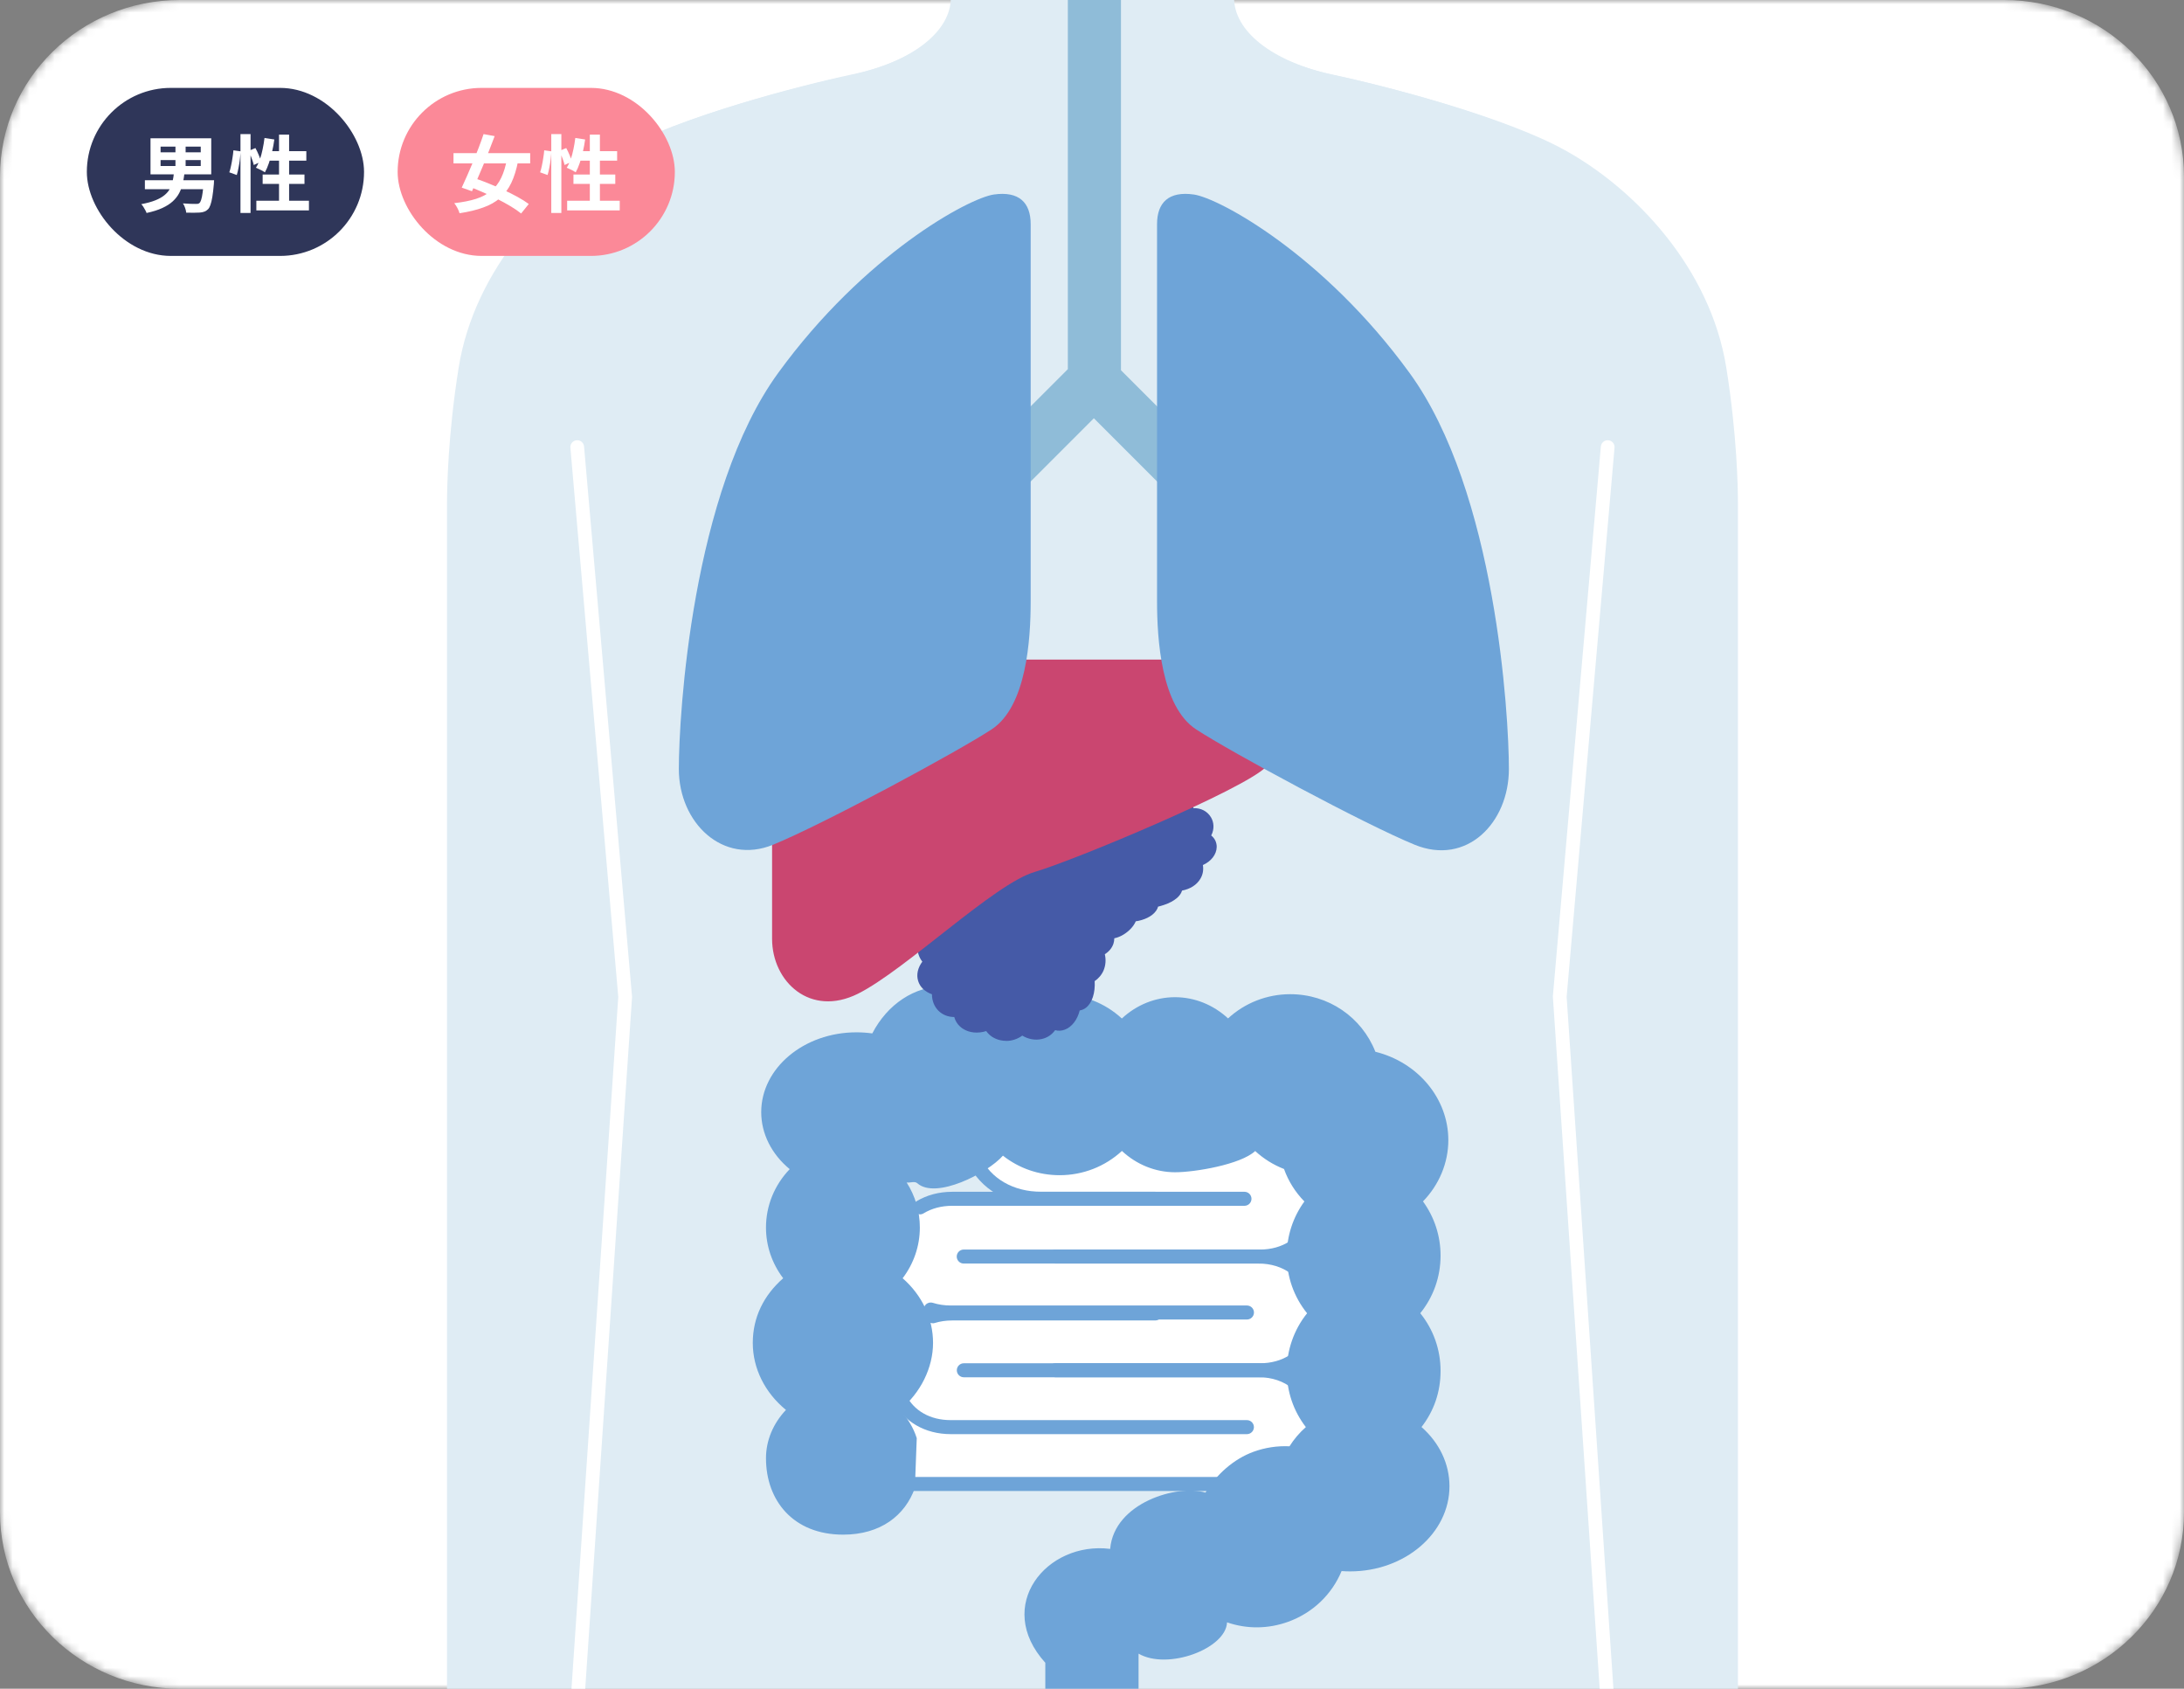 <svg width="260" height="201" viewBox="0 0 260 201" fill="none" xmlns="http://www.w3.org/2000/svg">
<rect x="0" y="0" width="260" height="201" fill="#808080" stroke="none"/>
<g clip-path="url(#clip0_534_1705)">
<mask id="mask0_534_1705" style="mask-type:luminance" maskUnits="userSpaceOnUse" x="0" y="0" width="260" height="201">
<path d="M238.588 0H21.412C9.586 0 0 9.402 0 21V180C0 191.598 9.586 201 21.412 201H238.588C250.414 201 260 191.598 260 180V21C260 9.402 250.414 0 238.588 0Z" fill="white"/>
</mask>
<g mask="url(#mask0_534_1705)">
<path d="M238.588 0H21.412C9.586 0 0 9.402 0 21V180C0 191.598 9.586 201 21.412 201H238.588C250.414 201 260 191.598 260 180V21C260 9.402 250.414 0 238.588 0Z" fill="white"/>
<path d="M113.367 -0.23C113.367 3.529 109.132 7.221 101.462 8.855C94.754 10.287 81.439 13.801 74.524 17.627C66.278 22.187 57.45 31.474 55.581 43.166C54.322 51.032 54.216 57.326 54.216 59.055V200.077H55.022H204.978H205.784V59.055C205.784 57.326 205.678 51.032 204.419 43.166C202.55 31.474 193.722 22.187 185.47 17.627C178.555 13.801 165.24 10.287 158.532 8.855C150.868 7.221 146.627 3.529 146.627 -0.23" fill="#DFECF4"/>
<path d="M112.176 131.628C121.659 131.628 149.922 129.894 153.62 133.592C154.717 134.688 157.57 141.15 154.073 144.982C153.257 145.877 151.713 147.768 151.713 147.768L157.464 154.129L152.104 160.569L156.636 166.958L155.472 173.537L107.65 173.867L102.094 145.67L109.194 141.178L119.326 140.07L112.181 131.634L112.176 131.628Z" fill="white"/>
<path d="M149.659 148.322H114.884C114.43 148.322 114.061 147.953 114.061 147.499C114.061 147.046 114.43 146.677 114.884 146.677H149.659C150.968 146.677 152.166 146.347 153.128 145.715C153.508 145.469 154.017 145.575 154.264 145.95C154.51 146.325 154.404 146.839 154.029 147.085C152.798 147.891 151.287 148.316 149.659 148.316V148.322Z" fill="#6EA4D8"/>
<path d="M153.575 136.17C153.413 136.17 153.251 136.125 153.111 136.025C152.115 135.337 150.868 134.973 149.503 134.973H147.931C147.477 134.973 147.108 134.604 147.108 134.151C147.108 133.697 147.477 133.328 147.931 133.328H149.503C151.203 133.328 152.775 133.792 154.045 134.671C154.42 134.928 154.51 135.437 154.252 135.812C154.096 136.041 153.838 136.165 153.575 136.165V136.17Z" fill="#6EA4D8"/>
<path d="M135.471 134.973H131.913C131.46 134.973 131.091 134.604 131.091 134.151C131.091 133.697 131.46 133.328 131.913 133.328H135.471C135.925 133.328 136.294 133.697 136.294 134.151C136.294 134.604 135.925 134.973 135.471 134.973Z" fill="#6EA4D8"/>
<path d="M121.933 119.795C121.479 119.795 121.11 119.426 121.11 118.972V109.803C121.11 109.35 121.479 108.98 121.933 108.98C122.386 108.98 122.755 109.35 122.755 109.803V118.972C122.755 119.426 122.386 119.795 121.933 119.795Z" fill="#6EA4D8"/>
<path d="M149.671 161.67H114.895C114.442 161.67 114.072 161.301 114.072 160.848C114.072 160.395 114.442 160.025 114.895 160.025H149.671C150.974 160.025 152.171 159.695 153.128 159.074C153.508 158.823 154.018 158.935 154.264 159.315C154.51 159.695 154.404 160.205 154.023 160.451C152.798 161.251 151.293 161.67 149.671 161.67Z" fill="#6EA4D8"/>
<path d="M156.11 153.189C155.746 153.189 155.411 152.943 155.315 152.573C154.633 149.95 152.406 148.322 149.508 148.322H125.659C125.206 148.322 124.836 147.952 124.836 147.499C124.836 147.046 125.206 146.677 125.659 146.677H149.508C153.134 146.677 156.037 148.831 156.904 152.159C157.016 152.596 156.753 153.049 156.317 153.161C156.25 153.178 156.177 153.189 156.11 153.189Z" fill="#6EA4D8"/>
<path d="M149.273 175.019H108.567C108.114 175.019 107.745 174.65 107.745 174.196C107.745 173.743 108.114 173.374 108.567 173.374H149.273C149.726 173.374 150.096 173.743 150.096 174.196C150.096 174.65 149.726 175.019 149.273 175.019Z" fill="#6EA4D8"/>
<path d="M154.034 163.204C153.85 163.204 153.665 163.142 153.508 163.014C152.451 162.135 151.069 161.665 149.508 161.665H125.659C125.206 161.665 124.836 161.296 124.836 160.843C124.836 160.39 125.206 160.021 125.659 160.021H149.508C151.455 160.021 153.201 160.619 154.555 161.749C154.901 162.04 154.952 162.555 154.661 162.907C154.499 163.103 154.264 163.204 154.029 163.204H154.034Z" fill="#6EA4D8"/>
<path d="M148.132 154.889H113.356C112.439 154.889 111.566 154.755 110.755 154.498C110.324 154.358 110.083 153.894 110.223 153.463C110.363 153.032 110.827 152.797 111.258 152.931C111.907 153.138 112.618 153.245 113.362 153.245H148.138C148.591 153.245 148.96 153.614 148.96 154.067C148.96 154.52 148.591 154.889 148.138 154.889H148.132Z" fill="#6EA4D8"/>
<path d="M109.742 142.543C109.468 142.543 109.194 142.403 109.043 142.151C108.808 141.765 108.931 141.256 109.317 141.021C110.52 140.288 111.974 139.896 113.524 139.896H137.374C137.827 139.896 138.196 140.266 138.196 140.719C138.196 141.172 137.827 141.541 137.374 141.541H113.524C112.276 141.541 111.118 141.849 110.173 142.425C110.039 142.509 109.893 142.548 109.748 142.548L109.742 142.543Z" fill="#6EA4D8"/>
<path d="M148.132 168.345H113.356C110.352 168.345 107.834 166.89 106.62 164.451C106.419 164.043 106.587 163.55 106.99 163.349C107.398 163.148 107.89 163.315 108.092 163.718C109.032 165.615 110.951 166.7 113.356 166.7H148.132C148.585 166.7 148.954 167.069 148.954 167.523C148.954 167.976 148.585 168.345 148.132 168.345Z" fill="#6EA4D8"/>
<path d="M111.241 155.327C110.889 155.327 110.564 155.103 110.458 154.75C110.324 154.32 110.564 153.855 111.001 153.727C111.79 153.481 112.64 153.357 113.518 153.357H137.368C137.821 153.357 138.19 153.727 138.19 154.18C138.19 154.633 137.821 155.002 137.368 155.002H113.518C112.802 155.002 112.114 155.103 111.482 155.299C111.404 155.321 111.32 155.338 111.241 155.338V155.327Z" fill="#6EA4D8"/>
<path d="M115.365 118.335C114.911 118.335 114.542 117.965 114.542 117.512V109.803C114.542 109.35 114.911 108.98 115.365 108.98C115.818 108.98 116.187 109.35 116.187 109.803V117.512C116.187 117.965 115.818 118.335 115.365 118.335Z" fill="#6EA4D8"/>
<path d="M147.852 141.541H124.003C120.12 141.541 116.802 139.589 115.342 136.45C115.152 136.036 115.331 135.549 115.739 135.359C116.153 135.169 116.64 135.348 116.83 135.756C118.033 138.347 120.713 139.896 123.997 139.896H147.847C148.3 139.896 148.669 140.266 148.669 140.719C148.669 141.172 148.3 141.541 147.847 141.541H147.852Z" fill="#6EA4D8"/>
<path d="M124.461 200.413V195.182C118.397 188.497 124.618 180.882 132.076 181.817C132.54 176.379 140.003 174.202 143.265 175.209C144.529 173.106 146.56 171.271 148.91 170.415C150.258 169.923 151.701 169.704 153.134 169.772C153.648 168.949 154.292 168.188 155.052 167.517C153.604 165.643 152.815 163.349 152.815 160.927C152.815 158.504 153.654 156.065 155.198 154.157C153.654 152.249 152.815 149.883 152.815 147.388C152.815 145.083 153.542 142.867 154.879 141.032C153.805 139.93 152.994 138.638 152.49 137.222C151.237 136.736 150.09 136.02 149.105 135.113C147.382 136.708 141.995 137.603 139.695 137.603C137.396 137.603 135.181 136.708 133.457 135.102C131.483 136.926 128.887 137.95 126.145 137.95C123.695 137.95 121.373 137.144 119.488 135.656C117.653 137.732 111.611 140.82 109.434 138.895C109.121 138.615 108.595 138.867 108.181 138.806C109.188 140.378 109.731 142.196 109.731 144.093C109.731 146.252 109.02 148.322 107.711 150.045C109.994 152.048 111.281 154.756 111.281 157.637C111.281 160.518 109.848 163.489 107.387 165.503C108.31 166.482 108.987 167.612 109.367 168.815L109.149 174.672C107.991 177.895 105.121 180.144 100.729 180.144C94.872 180.144 91.666 176.149 91.666 171.17C91.666 169.095 92.505 167.097 94.01 165.503C91.549 163.489 90.117 160.641 90.117 157.637C90.117 154.633 91.403 152.048 93.686 150.045C92.377 148.322 91.666 146.252 91.666 144.093C91.666 141.525 92.668 139.097 94.452 137.239C92.332 135.494 91.107 133.082 91.107 130.548C91.107 125.379 96.119 121.177 102.285 121.177C102.911 121.177 103.532 121.222 104.148 121.306C105.938 117.86 109.104 115.762 112.601 115.762C115.197 115.762 117.642 116.925 119.477 119.001C121.362 117.513 123.684 116.707 126.134 116.707C128.87 116.707 131.471 117.731 133.446 119.555C135.169 117.955 137.379 117.054 139.684 117.054C141.989 117.054 144.193 117.949 145.917 119.544C147.891 117.725 150.487 116.702 153.217 116.702C157.688 116.702 161.615 119.387 163.215 123.46C168.216 124.696 171.78 128.954 171.78 133.832C171.78 136.501 170.706 139.063 168.804 141.027C170.141 142.862 170.868 145.077 170.868 147.382C170.868 149.883 170.029 152.244 168.485 154.152C170.029 156.059 170.868 158.426 170.868 160.921C170.868 163.416 170.085 165.632 168.63 167.511C170.734 169.363 171.914 171.836 171.914 174.465C171.914 179.976 166.678 184.457 160.244 184.457C159.914 184.457 159.578 184.446 159.248 184.418C158.096 187.182 155.864 189.319 152.994 190.365C150.638 191.221 148.126 191.243 145.799 190.438C145.67 193.537 138.828 196.083 135.41 194.114V200.419" fill="#6EA4D8"/>
<path d="M69.506 201C69.506 201 69.467 201 69.45 201C69.008 200.972 68.672 200.586 68.7 200.144L74.323 117.015L68.7 52.549C68.661 52.107 68.991 51.715 69.433 51.676C69.869 51.631 70.267 51.967 70.306 52.409L75.939 116.998V117.059L70.306 200.251C70.278 200.676 69.925 201 69.506 201Z" fill="white"/>
<path d="M190.488 201C190.068 201 189.716 200.676 189.688 200.251L184.054 116.998V116.936L189.688 52.409C189.727 51.967 190.13 51.631 190.561 51.676C191.003 51.715 191.333 52.107 191.294 52.549L185.671 117.015L191.294 200.144C191.322 200.586 190.986 200.972 190.544 201C190.527 201 190.505 201 190.488 201Z" fill="white"/>
<path d="M119.851 122.178C119.628 122.178 119.404 122.156 119.186 122.105C118.481 121.954 117.899 121.568 117.524 121.031C116.54 121.339 115.532 121.244 114.772 120.746C114.268 120.416 113.927 119.94 113.77 119.381C113.054 119.381 112.405 119.123 111.924 118.654C111.42 118.156 111.152 117.462 111.152 116.712C110.33 116.416 109.748 115.867 109.53 115.14C109.306 114.407 109.485 113.613 110.022 112.88C109.608 112.348 109.412 111.705 109.462 111.034C109.535 110.083 110.083 109.21 110.995 108.572C110.839 107.778 110.973 106.939 111.376 106.194C111.868 105.288 112.718 104.611 113.759 104.276C114.117 102.396 116.008 100.84 118.347 100.55C119.102 99.308 120.64 98.507 122.593 98.351C123.952 96.93 125.222 96.376 127.001 96.454C128.333 94.938 130.28 94.284 131.891 94.776C132.585 93.993 133.592 93.489 134.699 93.394C135.505 93.327 136.244 93.489 136.825 93.847C137.816 93.064 139.164 92.784 140.272 93.187C141.06 93.472 141.62 94.077 141.855 94.865C142.728 94.826 143.488 95.224 143.914 95.94C144.255 96.51 144.339 97.305 143.942 98.071C144.412 98.446 144.591 98.955 144.585 99.414C144.574 100.303 143.919 101.12 142.963 101.54C143.058 102.105 142.963 102.664 142.666 103.157C142.241 103.873 141.469 104.359 140.518 104.538C140.495 104.617 140.462 104.701 140.423 104.779C139.953 105.724 138.599 106.206 137.704 106.424C137.659 106.592 137.581 106.754 137.469 106.911C136.993 107.599 136.009 108.013 135.08 108.147C134.957 108.443 134.75 108.757 134.453 109.059C133.989 109.534 133.301 109.993 132.562 110.139C132.562 110.357 132.523 110.575 132.456 110.788C132.288 111.28 131.941 111.699 131.449 112.007C131.6 112.662 131.55 113.311 131.309 113.893C131.091 114.413 130.722 114.855 130.257 115.163C130.341 116.528 129.955 117.747 129.228 118.295C129.01 118.463 128.758 118.57 128.501 118.609C128.232 119.694 127.578 120.561 126.738 120.869C126.364 121.009 125.978 121.026 125.614 120.925C125.239 121.451 124.696 121.82 124.036 121.965C123.264 122.139 122.425 121.977 121.759 121.563C121.217 121.965 120.54 122.189 119.851 122.189V122.178Z" fill="#CA4670"/>
<path d="M146.174 77.422H102.189C95.744 77.422 92.382 83.022 92.382 88.348V110.2C92.382 115.241 96.863 119.443 102.469 116.645C108.069 113.842 118.436 103.761 123.197 102.357C127.958 100.958 147.707 92.689 150.37 90.032C153.033 87.369 155.131 77.427 146.168 77.427L146.174 77.422Z" fill="url(#paint0_linear_534_1705)"/>
<path d="M142.593 52.705L133.345 43.457V-0.23H127.107V43.329L117.731 52.705L122.139 57.119L130.162 49.097L138.185 57.119L142.593 52.705Z" fill="#8FBCD8"/>
<path d="M122.744 26.309C122.744 29.476 122.744 66.143 122.744 70.579C122.744 75.01 122.268 82.926 118.156 85.617C114.039 88.308 98.396 96.745 92.5 99.156C86.603 101.567 81.434 96.594 81.434 90.261C81.434 83.928 82.961 57.712 93.093 43.781C103.224 29.851 115.465 23.255 118.419 22.83C121.373 22.41 122.744 23.781 122.744 26.309Z" fill="#6EA4D8"/>
<path d="M137.581 26.31C137.581 29.477 137.581 66.143 137.581 70.58C137.581 75.011 138.056 82.927 142.168 85.618C146.286 88.309 161.928 96.746 167.825 99.157C173.934 101.658 178.891 96.594 178.891 90.261C178.891 83.928 177.363 57.712 167.232 43.782C157.1 29.851 144.859 23.256 141.905 22.83C138.951 22.405 137.581 23.781 137.581 26.31Z" fill="#6EA4D8"/>
</g>
<path d="M113.193 -0.23C113.193 3.582 108.898 7.325 101.121 8.982C94.32 10.434 80.819 13.996 73.808 17.877C65.446 22.5 56.495 31.916 54.6 43.772C53.324 51.748 53.216 58.129 53.216 59.882V202.872H54.033H206.082H206.898V59.882C206.898 58.129 206.791 51.748 205.514 43.772C203.62 31.916 194.668 22.5 186.301 17.877C179.29 13.996 165.789 10.434 158.988 8.982C151.216 7.325 146.916 3.582 146.916 -0.23" fill="#DFECF4"/>
<path d="M111.984 133.468C121.599 133.468 150.257 131.709 154.007 135.459C155.119 136.571 158.012 143.122 154.466 147.008C153.638 147.916 152.073 149.833 152.073 149.833L157.904 156.283L152.47 162.812L157.064 169.29L155.885 175.961L107.395 176.296L101.762 147.706L108.961 143.151L119.234 142.028L111.99 133.473L111.984 133.468Z" fill="white"/>
<path d="M149.991 150.394H114.73C114.27 150.394 113.896 150.02 113.896 149.56C113.896 149.101 114.27 148.727 114.73 148.727H149.991C151.318 148.727 152.532 148.392 153.508 147.751C153.893 147.501 154.41 147.609 154.659 147.989C154.909 148.369 154.801 148.891 154.421 149.141C153.173 149.957 151.641 150.389 149.991 150.389V150.394Z" fill="#6EA4D8"/>
<path d="M153.961 138.073C153.797 138.073 153.632 138.028 153.491 137.926C152.481 137.228 151.216 136.859 149.832 136.859H148.238C147.778 136.859 147.404 136.485 147.404 136.025C147.404 135.566 147.778 135.191 148.238 135.191H149.832C151.556 135.191 153.15 135.662 154.438 136.553C154.818 136.814 154.909 137.33 154.648 137.71C154.489 137.943 154.228 138.067 153.961 138.067V138.073Z" fill="#6EA4D8"/>
<path d="M135.605 136.859H131.997C131.538 136.859 131.163 136.485 131.163 136.025C131.163 135.566 131.538 135.191 131.997 135.191H135.605C136.064 135.191 136.439 135.566 136.439 136.025C136.439 136.485 136.064 136.859 135.605 136.859Z" fill="#6EA4D8"/>
<path d="M121.877 121.469C121.418 121.469 121.043 121.095 121.043 120.635V111.338C121.043 110.878 121.418 110.504 121.877 110.504C122.337 110.504 122.711 110.878 122.711 111.338V120.635C122.711 121.095 122.337 121.469 121.877 121.469Z" fill="#6EA4D8"/>
<path d="M150.002 163.929H114.741C114.282 163.929 113.907 163.555 113.907 163.095C113.907 162.636 114.282 162.261 114.741 162.261H150.002C151.324 162.261 152.538 161.927 153.508 161.297C153.894 161.042 154.41 161.155 154.659 161.541C154.909 161.927 154.801 162.443 154.415 162.692C153.173 163.504 151.647 163.929 150.002 163.929Z" fill="#6EA4D8"/>
<path d="M156.531 155.329C156.163 155.329 155.822 155.08 155.726 154.705C155.034 152.045 152.776 150.394 149.838 150.394H125.655C125.196 150.394 124.821 150.02 124.821 149.56C124.821 149.101 125.196 148.727 125.655 148.727H149.838C153.513 148.727 156.458 150.911 157.337 154.286C157.45 154.728 157.184 155.188 156.741 155.301C156.673 155.318 156.599 155.329 156.531 155.329Z" fill="#6EA4D8"/>
<path d="M149.599 177.464H108.326C107.866 177.464 107.492 177.089 107.492 176.63C107.492 176.17 107.866 175.796 108.326 175.796H149.599C150.059 175.796 150.433 176.17 150.433 176.63C150.433 177.089 150.059 177.464 149.599 177.464Z" fill="#6EA4D8"/>
<path d="M154.427 165.484C154.24 165.484 154.052 165.421 153.894 165.291C152.821 164.4 151.42 163.924 149.838 163.924H125.655C125.196 163.924 124.821 163.549 124.821 163.09C124.821 162.63 125.196 162.256 125.655 162.256H149.838C151.812 162.256 153.582 162.863 154.954 164.009C155.306 164.304 155.357 164.826 155.062 165.183C154.898 165.381 154.659 165.484 154.421 165.484H154.427Z" fill="#6EA4D8"/>
<path d="M148.442 157.054H113.181C112.251 157.054 111.366 156.918 110.543 156.657C110.107 156.515 109.863 156.044 110.005 155.607C110.146 155.171 110.617 154.932 111.054 155.069C111.712 155.278 112.432 155.386 113.187 155.386H148.448C148.907 155.386 149.282 155.761 149.282 156.22C149.282 156.68 148.907 157.054 148.448 157.054H148.442Z" fill="#6EA4D8"/>
<path d="M109.517 144.535C109.239 144.535 108.961 144.393 108.807 144.138C108.569 143.746 108.694 143.23 109.085 142.992C110.305 142.249 111.78 141.852 113.351 141.852H137.534C137.993 141.852 138.367 142.226 138.367 142.685C138.367 143.145 137.993 143.519 137.534 143.519H113.351C112.086 143.519 110.912 143.831 109.953 144.416C109.817 144.501 109.67 144.54 109.522 144.54L109.517 144.535Z" fill="#6EA4D8"/>
<path d="M148.442 170.697H113.181C110.135 170.697 107.582 169.222 106.351 166.749C106.147 166.335 106.317 165.836 106.726 165.631C107.14 165.427 107.639 165.597 107.843 166.006C108.796 167.929 110.742 169.029 113.181 169.029H148.442C148.902 169.029 149.276 169.404 149.276 169.863C149.276 170.323 148.902 170.697 148.442 170.697Z" fill="#6EA4D8"/>
<path d="M111.037 157.497C110.679 157.497 110.35 157.27 110.243 156.912C110.107 156.476 110.35 156.005 110.793 155.874C111.593 155.625 112.455 155.5 113.346 155.5H137.528C137.987 155.5 138.362 155.874 138.362 156.334C138.362 156.793 137.987 157.168 137.528 157.168H113.346C112.619 157.168 111.922 157.27 111.281 157.468C111.201 157.491 111.116 157.508 111.037 157.508V157.497Z" fill="#6EA4D8"/>
<path d="M115.217 119.988C114.758 119.988 114.384 119.614 114.384 119.155V111.338C114.384 110.878 114.758 110.504 115.217 110.504C115.677 110.504 116.051 110.878 116.051 111.338V119.155C116.051 119.614 115.677 119.988 115.217 119.988Z" fill="#6EA4D8"/>
<path d="M148.158 143.519H123.976C120.039 143.519 116.675 141.539 115.195 138.357C115.002 137.937 115.184 137.444 115.598 137.251C116.017 137.058 116.511 137.24 116.704 137.654C117.923 140.28 120.641 141.851 123.97 141.851H148.153C148.612 141.851 148.987 142.226 148.987 142.685C148.987 143.145 148.612 143.519 148.153 143.519H148.158Z" fill="#6EA4D8"/>
<path d="M124.441 203.212V197.908C118.292 191.129 124.6 183.409 132.162 184.356C132.633 178.843 140.2 176.636 143.507 177.657C144.789 175.524 146.848 173.663 149.231 172.796C150.598 172.296 152.061 172.075 153.513 172.143C154.035 171.309 154.688 170.538 155.459 169.857C153.99 167.957 153.19 165.631 153.19 163.175C153.19 160.719 154.041 158.245 155.607 156.311C154.041 154.377 153.19 151.977 153.19 149.447C153.19 147.11 153.928 144.864 155.283 143.003C154.194 141.886 153.372 140.575 152.861 139.14C151.59 138.646 150.428 137.92 149.429 137.001C147.682 138.618 142.219 139.526 139.888 139.526C137.556 139.526 135.31 138.618 133.563 136.99C131.56 138.839 128.928 139.877 126.149 139.877C123.664 139.877 121.31 139.061 119.398 137.552C117.538 139.656 111.411 142.787 109.205 140.836C108.887 140.552 108.354 140.808 107.934 140.745C108.955 142.339 109.505 144.183 109.505 146.106C109.505 148.296 108.785 150.394 107.458 152.142C109.772 154.172 111.077 156.918 111.077 159.839C111.077 162.761 109.624 165.773 107.129 167.815C108.065 168.808 108.751 169.954 109.137 171.173L108.915 177.112C107.741 180.38 104.831 182.66 100.378 182.66C94.439 182.66 91.189 178.61 91.189 173.561C91.189 171.457 92.039 169.432 93.565 167.815C91.069 165.773 89.617 162.886 89.617 159.839C89.617 156.793 90.922 154.172 93.236 152.142C91.909 150.394 91.189 148.296 91.189 146.106C91.189 143.502 92.204 141.04 94.013 139.157C91.864 137.387 90.621 134.942 90.621 132.373C90.621 127.131 95.704 122.871 101.955 122.871C102.59 122.871 103.22 122.916 103.844 123.001C105.659 119.507 108.87 117.38 112.415 117.38C115.047 117.38 117.526 118.56 119.387 120.664C121.299 119.155 123.653 118.339 126.137 118.339C128.911 118.339 131.549 119.377 133.552 121.226C135.299 119.604 137.539 118.69 139.876 118.69C142.214 118.69 144.449 119.598 146.196 121.215C148.198 119.371 150.83 118.333 153.599 118.333C158.131 118.333 162.113 121.056 163.735 125.185C168.807 126.439 172.42 130.756 172.42 135.702C172.42 138.408 171.331 141.006 169.402 142.997C170.758 144.858 171.496 147.104 171.496 149.441C171.496 151.977 170.645 154.371 169.079 156.305C170.645 158.24 171.496 160.639 171.496 163.169C171.496 165.699 170.701 167.946 169.227 169.851C171.359 171.729 172.556 174.236 172.556 176.903C172.556 182.49 167.247 187.034 160.723 187.034C160.389 187.034 160.048 187.022 159.714 186.994C158.545 189.796 156.282 191.963 153.372 193.024C150.983 193.892 148.436 193.915 146.077 193.098C145.946 196.24 139.009 198.822 135.543 196.825V203.218" fill="#6EA4D8"/>
<path d="M68.719 203.807C68.719 203.807 68.68 203.807 68.663 203.807C68.215 203.779 67.874 203.387 67.903 202.939L73.603 118.65L67.903 53.285C67.863 52.836 68.198 52.439 68.646 52.4C69.088 52.354 69.491 52.694 69.531 53.143L75.243 118.633V118.695L69.531 203.047C69.502 203.478 69.145 203.807 68.719 203.807Z" fill="white"/>
<path d="M191.389 203.807C190.964 203.807 190.606 203.478 190.578 203.047L184.866 118.633V118.571L190.578 53.143C190.618 52.694 191.026 52.354 191.463 52.4C191.911 52.439 192.246 52.836 192.206 53.285L186.505 118.65L192.206 202.939C192.234 203.387 191.894 203.779 191.446 203.807C191.429 203.807 191.406 203.807 191.389 203.807Z" fill="white"/>
<path d="M119.767 123.886C119.54 123.886 119.313 123.863 119.092 123.812C118.377 123.659 117.787 123.268 117.407 122.723C116.409 123.035 115.388 122.939 114.616 122.434C114.106 122.099 113.76 121.617 113.601 121.05C112.875 121.05 112.217 120.789 111.729 120.312C111.219 119.807 110.946 119.104 110.946 118.344C110.112 118.043 109.522 117.487 109.301 116.75C109.074 116.007 109.256 115.201 109.8 114.458C109.381 113.919 109.182 113.267 109.233 112.586C109.307 111.622 109.863 110.737 110.787 110.09C110.629 109.285 110.765 108.434 111.173 107.679C111.672 106.76 112.535 106.074 113.59 105.734C113.953 103.828 115.87 102.251 118.241 101.956C119.007 100.696 120.567 99.885 122.547 99.726C123.925 98.285 125.213 97.724 127.017 97.803C128.367 96.266 130.341 95.602 131.975 96.102C132.678 95.307 133.699 94.797 134.822 94.7C135.639 94.632 136.388 94.797 136.978 95.16C137.982 94.366 139.349 94.082 140.472 94.49C141.272 94.78 141.839 95.392 142.078 96.192C142.962 96.153 143.734 96.555 144.165 97.281C144.511 97.86 144.596 98.665 144.193 99.443C144.67 99.823 144.851 100.339 144.846 100.804C144.834 101.706 144.171 102.534 143.201 102.96C143.297 103.533 143.201 104.1 142.9 104.599C142.469 105.325 141.686 105.819 140.722 106C140.699 106.08 140.665 106.165 140.625 106.244C140.149 107.203 138.776 107.691 137.868 107.912C137.823 108.082 137.744 108.246 137.63 108.405C137.148 109.103 136.15 109.523 135.208 109.659C135.083 109.96 134.873 110.277 134.573 110.584C134.102 111.066 133.404 111.531 132.655 111.678C132.655 111.9 132.616 112.121 132.548 112.336C132.377 112.836 132.026 113.261 131.527 113.573C131.68 114.237 131.629 114.895 131.385 115.485C131.163 116.012 130.789 116.46 130.318 116.772C130.403 118.157 130.012 119.393 129.274 119.949C129.053 120.119 128.798 120.227 128.537 120.267C128.265 121.367 127.601 122.247 126.75 122.558C126.37 122.7 125.979 122.717 125.61 122.615C125.23 123.148 124.68 123.523 124.01 123.67C123.227 123.846 122.377 123.682 121.702 123.262C121.151 123.67 120.465 123.897 119.767 123.897V123.886Z" fill="#455AA7"/>
<path d="M146.457 78.505H101.859C95.324 78.505 91.915 84.183 91.915 89.584V111.741C91.915 116.852 96.458 121.112 102.142 118.276C107.821 115.434 118.332 105.212 123.159 103.788C127.987 102.37 148.011 93.985 150.711 91.291C153.411 88.591 155.539 78.511 146.451 78.511L146.457 78.505Z" fill="#CA4670"/>
<path d="M142.826 53.444L133.449 44.067V-0.23H127.124V43.937L117.617 53.444L122.087 57.919L130.222 49.785L138.356 57.919L142.826 53.444Z" fill="#8FBCD8"/>
<path d="M122.7 26.679C122.7 29.89 122.7 67.068 122.7 71.567C122.7 76.059 122.218 84.086 118.048 86.815C113.873 89.543 98.013 98.097 92.034 100.542C86.055 102.987 80.814 97.944 80.814 91.523C80.814 85.102 82.362 58.52 92.635 44.395C102.908 30.27 115.32 23.582 118.315 23.151C121.31 22.726 122.7 24.115 122.7 26.679Z" fill="#6EA4D8"/>
<path d="M137.744 26.68C137.744 29.891 137.744 67.069 137.744 71.567C137.744 76.06 138.226 84.087 142.395 86.815C146.57 89.544 162.431 98.098 168.41 100.543C174.604 103.079 179.63 97.945 179.63 91.524C179.63 85.102 178.082 58.52 167.808 44.396C157.535 30.271 145.124 23.583 142.129 23.152C139.133 22.721 137.744 24.116 137.744 26.68Z" fill="#6EA4D8"/>
<rect x="10.338" y="10.461" width="33" height="20" rx="10" fill="#2F3659"/>
<path d="M19.118 19.051V19.761H23.898V19.051H19.118ZM19.118 17.451V18.131H23.898V17.451H19.118ZM17.918 16.461H25.148V20.751H17.918V16.461ZM20.888 16.931H22.098V20.251H20.888V16.931ZM17.248 21.451H24.808V22.521H17.248V21.451ZM24.268 21.451H25.488C25.488 21.451 25.485 21.481 25.478 21.541C25.478 21.594 25.475 21.658 25.468 21.731C25.468 21.804 25.465 21.868 25.458 21.921C25.405 22.534 25.345 23.041 25.278 23.441C25.212 23.841 25.135 24.161 25.048 24.401C24.968 24.634 24.872 24.804 24.758 24.911C24.625 25.044 24.478 25.138 24.318 25.191C24.165 25.251 23.982 25.288 23.768 25.301C23.588 25.314 23.355 25.321 23.068 25.321C22.782 25.321 22.482 25.318 22.168 25.311C22.155 25.144 22.112 24.958 22.038 24.751C21.972 24.544 21.885 24.364 21.778 24.211C22.085 24.238 22.382 24.254 22.668 24.261C22.955 24.268 23.165 24.271 23.298 24.271C23.398 24.271 23.482 24.268 23.548 24.261C23.622 24.248 23.685 24.218 23.738 24.171C23.818 24.104 23.888 23.974 23.948 23.781C24.015 23.581 24.072 23.304 24.118 22.951C24.172 22.598 24.218 22.151 24.258 21.611L24.268 21.451ZM20.708 20.551H21.968C21.915 21.004 21.842 21.438 21.748 21.851C21.655 22.258 21.515 22.638 21.328 22.991C21.142 23.344 20.885 23.671 20.558 23.971C20.238 24.264 19.825 24.528 19.318 24.761C18.812 24.994 18.188 25.191 17.448 25.351C17.415 25.244 17.362 25.128 17.288 25.001C17.222 24.874 17.148 24.748 17.068 24.621C16.988 24.494 16.905 24.388 16.818 24.301C17.492 24.174 18.052 24.021 18.498 23.841C18.945 23.661 19.305 23.458 19.578 23.231C19.858 23.004 20.072 22.754 20.218 22.481C20.365 22.201 20.475 21.901 20.548 21.581C20.622 21.254 20.675 20.911 20.708 20.551ZM28.628 15.961H29.828V25.351H28.628V15.961ZM27.788 17.891L28.638 18.011C28.625 18.298 28.598 18.611 28.558 18.951C28.518 19.291 28.465 19.624 28.398 19.951C28.338 20.278 28.268 20.571 28.188 20.831L27.298 20.511C27.378 20.291 27.448 20.028 27.508 19.721C27.575 19.414 27.632 19.101 27.678 18.781C27.732 18.461 27.768 18.164 27.788 17.891ZM29.598 17.961L30.408 17.621C30.548 17.874 30.682 18.154 30.808 18.461C30.935 18.768 31.025 19.028 31.078 19.241L30.208 19.641C30.182 19.494 30.135 19.328 30.068 19.141C30.002 18.948 29.928 18.748 29.848 18.541C29.768 18.334 29.685 18.141 29.598 17.961ZM31.488 16.421L32.658 16.601C32.592 17.094 32.502 17.584 32.388 18.071C32.282 18.551 32.155 19.001 32.008 19.421C31.868 19.834 31.712 20.198 31.538 20.511C31.465 20.458 31.362 20.394 31.228 20.321C31.095 20.248 30.958 20.181 30.818 20.121C30.685 20.054 30.568 20.001 30.468 19.961C30.648 19.681 30.805 19.351 30.938 18.971C31.072 18.591 31.182 18.184 31.268 17.751C31.362 17.311 31.435 16.868 31.488 16.421ZM31.848 17.991H36.468V19.121H31.498L31.848 17.991ZM33.218 16.021H34.418V24.551H33.218V16.021ZM31.268 20.771H36.248V21.891H31.268V20.771ZM30.518 23.891H36.778V25.041H30.518V23.891Z" fill="white"/>
<rect x="47.338" y="10.461" width="33" height="20" rx="10" fill="#FB8998"/>
<path d="M53.988 18.231H63.118V19.451H53.988V18.231ZM57.568 15.961L58.888 16.201C58.688 16.741 58.472 17.304 58.238 17.891C58.012 18.478 57.778 19.061 57.538 19.641C57.298 20.221 57.062 20.778 56.828 21.311C56.602 21.844 56.388 22.328 56.188 22.761L54.968 22.331C55.162 21.918 55.372 21.454 55.598 20.941C55.832 20.421 56.065 19.878 56.298 19.311C56.532 18.738 56.758 18.168 56.978 17.601C57.198 17.028 57.395 16.481 57.568 15.961ZM60.368 18.831L61.688 19.121C61.488 20.161 61.215 21.044 60.868 21.771C60.522 22.491 60.075 23.091 59.528 23.571C58.982 24.044 58.312 24.421 57.518 24.701C56.732 24.988 55.795 25.214 54.708 25.381C54.655 25.188 54.568 24.978 54.448 24.751C54.328 24.524 54.205 24.334 54.078 24.181C55.085 24.068 55.948 23.898 56.668 23.671C57.388 23.438 57.992 23.118 58.478 22.711C58.972 22.304 59.368 21.788 59.668 21.161C59.975 20.528 60.208 19.751 60.368 18.831ZM55.628 22.121L56.428 21.191C56.968 21.364 57.538 21.574 58.138 21.821C58.738 22.061 59.338 22.321 59.938 22.601C60.538 22.874 61.098 23.154 61.618 23.441C62.138 23.728 62.582 24.008 62.948 24.281L62.038 25.411C61.705 25.138 61.288 24.851 60.788 24.551C60.288 24.251 59.745 23.954 59.158 23.661C58.578 23.368 57.982 23.091 57.368 22.831C56.762 22.564 56.182 22.328 55.628 22.121ZM65.628 15.961H66.828V25.351H65.628V15.961ZM64.788 17.891L65.638 18.011C65.625 18.298 65.598 18.611 65.558 18.951C65.518 19.291 65.465 19.624 65.398 19.951C65.338 20.278 65.268 20.571 65.188 20.831L64.298 20.511C64.378 20.291 64.448 20.028 64.508 19.721C64.575 19.414 64.632 19.101 64.678 18.781C64.732 18.461 64.768 18.164 64.788 17.891ZM66.598 17.961L67.408 17.621C67.548 17.874 67.682 18.154 67.808 18.461C67.935 18.768 68.025 19.028 68.078 19.241L67.208 19.641C67.182 19.494 67.135 19.328 67.068 19.141C67.002 18.948 66.928 18.748 66.848 18.541C66.768 18.334 66.685 18.141 66.598 17.961ZM68.488 16.421L69.658 16.601C69.592 17.094 69.502 17.584 69.388 18.071C69.282 18.551 69.155 19.001 69.008 19.421C68.868 19.834 68.712 20.198 68.538 20.511C68.465 20.458 68.362 20.394 68.228 20.321C68.095 20.248 67.958 20.181 67.818 20.121C67.685 20.054 67.568 20.001 67.468 19.961C67.648 19.681 67.805 19.351 67.938 18.971C68.072 18.591 68.182 18.184 68.268 17.751C68.362 17.311 68.435 16.868 68.488 16.421ZM68.848 17.991H73.468V19.121H68.498L68.848 17.991ZM70.218 16.021H71.418V24.551H70.218V16.021ZM68.268 20.771H73.248V21.891H68.268V20.771ZM67.518 23.891H73.778V25.041H67.518V23.891Z" fill="white"/>
</g>
<defs>
<linearGradient id="paint0_linear_534_1705" x1="92.388" y1="97.484" x2="152.675" y2="97.484" gradientUnits="userSpaceOnUse">
<stop stop-color="#7860A7"/>
<stop offset="1" stop-color="#71A4D8"/>
</linearGradient>
<clipPath id="clip0_534_1705">
<rect width="260" height="201" fill="white"/>
</clipPath>
</defs>
</svg>
